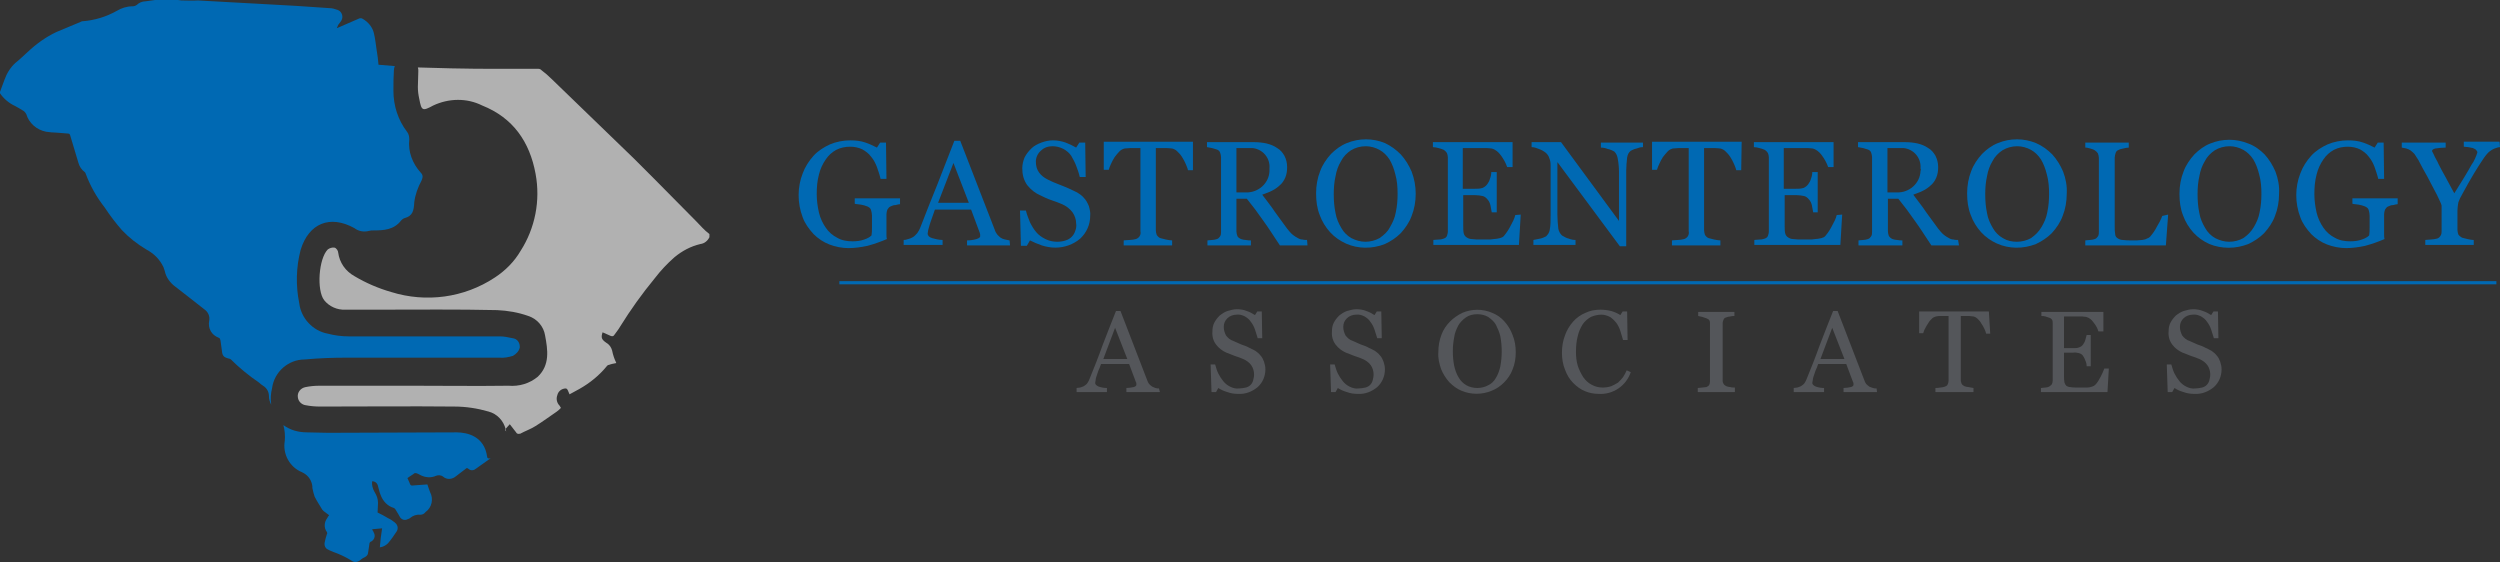 <svg xmlns="http://www.w3.org/2000/svg" id="Layer_2" data-name="Layer 2" viewBox="0 0 552.2 124.13"><rect x="0" y="0" width="552.2" height="124.13" fill="#333333" stroke="none"/><defs><style> .cls-1 { fill: #b1b1b1; } .cls-1, .cls-2, .cls-3 { fill-rule: evenodd; } .cls-1, .cls-2, .cls-3, .cls-4, .cls-5 { stroke-width: 0px; } .cls-2, .cls-4 { fill: #0069b3; } .cls-3 { fill: #fff; } .cls-5 { fill: #54565a; } </style></defs><g id="Layer_1-2" data-name="Layer 1"><g><path class="cls-2" d="M60.1,85.7c.5-3.6,3.6-6.3,7.2-6.3,3.2-.3,6.3-.4,9.5-.4h33.5c1,.1,2-.1,3-.4.7-.4,1.3-1,1.5-1.8.1-1-.5-2-1.6-2.1-.9-.2-1.9-.4-2.8-.4h-33.4c-1.5,0-3.1-.2-4.6-.6-3.3-.6-5.9-3.4-6.3-6.7-.8-3.9-.7-8,.3-11.8,1.8-5.9,6.5-7.8,11.9-4.8.9.7,2.1.9,3.2.6.3-.1.6-.1.9-.1,2.3,0,4.6-.1,6.2-2.2.2-.2.4-.4.7-.5,1.9-.5,2.1-1.7,2.2-3.5.2-1.7.8-3.3,1.6-4.8.3-.7.4-1.2-.2-1.8-1.8-2-2.8-4.6-2.5-7.3,0-.6-.1-1.2-.5-1.7-2-2.6-3-5.8-3-9,0-1.5,0-3.1.1-4.6,0-.3.1-.6.2-.9-1.2-.1-2.4-.2-3.6-.3-.1-1.1-.2-2.1-.4-3.2-.2-1.2-.3-2.5-.6-3.7-.3-1.4-1.3-2.6-2.6-3.3-.2-.1-.5-.1-.7,0-1.5.7-3.1,1.3-4.6,2-.1,0-.1.1-.3.1.1-.2.2-.5.3-.7.2-.3.4-.5.6-.8.5-.7.4-1.6-.2-2.2-.1-.1-.3-.2-.5-.3-.6-.2-1.2-.4-1.8-.4-2.5-.2-4.9-.3-7.4-.5-3-.2-6-.3-9-.5-1.8-.1-3.7-.2-5.5-.3-2.4-.1-4.8-.3-7.2-.4-1.2.1-2.5,0-3.7,0-.2,0-.5-.1-.7-.1h-5c-.7.1-1.5.2-2.2.3-.7,0-1.4.3-1.9.8-.3.2-.6.3-1,.3-1.2,0-2.4.4-3.4,1-2.3,1.3-4.9,2.1-7.6,2.3-.1,0-.2,0-.3.1-1.8.8-3.7,1.5-5.5,2.3-2.3,1.1-4.4,2.6-6.3,4.4-.9.8-1.7,1.6-2.7,2.4-1.1,1-1.9,2.3-2.4,3.7-.3.9-.7,1.8-1,2.7v.3c.8,1.2,2,2.2,3.3,2.8.7.4,1.3.7,1.9,1.1.3.2.4.4.6.7.6,2,2.3,3.5,4.4,3.9.8.1,1.5.2,2.3.2.8.1,1.7.1,2.5.2.3,0,.4.1.5.4.6,2,1.2,4,1.8,6,.2.8.7,1.6,1.4,2.1.1.1.2.2.2.3,1,2.7,2.4,5.2,4.2,7.5,1.2,1.8,2.4,3.4,3.8,5,1.6,1.7,3.4,3.1,5.4,4.3,1.7.9,3,2.2,3.8,3.9.1.3.2.6.3.9.3,1.4,1.2,2.6,2.3,3.4,2.1,1.6,4.2,3.3,6.4,5,.9.6,1.3,1.6,1.1,2.6-.3,1.6.5,3.1,2.1,3.7.3.1.3.3.4.6.1.7.2,1.5.3,2.2.1,1.2.4,1.5,1.5,1.8.2,0,.4.1.5.2,1.9,1.9,4,3.6,6.2,5.1.3.3.6.5.9.7.8.5,1.3,1.3,1.3,2.3,0,.7.2,1.3.5,1.9-.2-1.3-.1-2.5.2-3.7h0Z"></path><path class="cls-1" d="M153.8,48.9c-3.1-3.1-6.2-6.3-9.3-9.4l-4.5-4.5c-6-5.8-12.1-11.7-18.1-17.5-.7-.7-1.5-1.4-2.3-2-.2-.2-.4-.3-.7-.3h-8.3c-3.6,0-7.3,0-10.9-.1-2.5-.1-4.9-.1-7.4-.2.1.3.1.5.1.8,0,1.2-.1,2.3-.1,3.5,0,.9.1,1.7.3,2.6.5,2.7.7,2.8,3.1,1.5,3.4-1.6,7.4-1.7,10.8,0,6.8,2.7,10.5,8,11.8,15.1,1.1,5.9-.1,12-3.3,17-1.4,2.4-3.4,4.4-5.7,5.9-6.8,4.5-15.2,5.6-22.9,3.2-2.8-.8-5.6-2-8.1-3.5-2-1.1-3.3-3-3.6-5.2,0-.4-.4-1-.8-1.1-.5-.1-1.1.1-1.5.4-2,2-2.5,9-.8,11.2,1.1,1.4,2.9,2.2,4.7,2.1h7.5c8.7,0,17.3-.1,26,.1,2.3.1,4.7.5,6.9,1.3,1.9.6,3.4,2.3,3.7,4.3.6,3.2,1.1,6.5-1.6,9.1-1.8,1.5-4.1,2.2-6.5,2-7.1.1-14.2,0-21.2,0h-20.5c-1.1,0-2.1.1-3.1.3-1.1.2-1.9,1.2-1.7,2.3.1.9.9,1.6,1.7,1.7,1,.2,2.1.3,3.2.3,9.9,0,19.8-.1,29.7,0,2.5,0,5.1.4,7.5,1.1,1.9.5,3.3,2,3.8,3.9,0-.1.1-.1.1-.2.3-.3.5-.6.8-.9.5.6.9,1.2,1.4,1.8.1.3.5.4.8.3h.1c1.1-.6,2.3-1,3.4-1.7,1.6-1,3.1-2.1,4.7-3.2.3-.2.6-.5.9-.8-.1-.2-.2-.3-.3-.5-.6-.6-.8-1.5-.5-2.3.2-.9,1-1.5,1.9-1.5.1,0,.2.1.3.2.2.3.3.7.5,1.1.7-.4,1.5-.8,2.2-1.2,2.3-1.3,4.4-3,6.1-5.1.1-.1.2-.2.4-.2.5-.2,1.1-.3,1.6-.4v-.1c-.4-.8-.7-1.7-.9-2.7-.2-.7-.6-1.3-1.3-1.7-1-.7-1.2-1.1-.8-2.3.6.3,1.2.5,1.8.8.3.1.5.1.7-.1.5-.7,1-1.3,1.4-2,2.3-3.7,4.8-7.2,7.6-10.6,1.3-1.7,2.8-3.3,4.4-4.7,1.7-1.4,3.6-2.4,5.7-2.9.9-.1,1.6-.7,2-1.5v-.7c-1.2-.9-2-1.9-2.9-2.8h0Z"></path><path class="cls-2" d="M107.6,100.9c-.6-4.5-4.3-5.4-6.8-5.4-9.5,0-19,.1-28.4.1-1.5,0-3.1-.1-4.6-.1-1.9,0-3.7-.5-5.2-1.6.3,1.1.4,2.3.3,3.5-.5,2.9,1.1,5.8,3.8,6.9,1.1.5,1.9,1.4,2.2,2.6.1.3.1.6.1.9.1.6.3,1.3.5,1.9.5,1,1.1,1.9,1.7,2.9.1.1.2.2.3.3l1.2.9c-.2.2-.3.4-.4.6-.7.9-.8,2.2-.1,3.1.1.2.1.4,0,.5-.2.6-.4,1.3-.5,1.9s.2,1.3.8,1.5c.3.2.7.3,1.1.5,1.4.5,2.7,1.1,4,1.9.6.5,1.4.4,2-.1.3-.3.7-.5,1.1-.7.3-.2.6-.5.6-.9.1-.7.2-1.3.3-2,0-.2.1-.3.2-.4.8-.3,1.2-1.2.8-2-.1-.1-.1-.3-.2-.4s-.1-.2-.2-.4l2.2-.2c-.1.8-.2,1.4-.3,2.1s-.1,1.4-.2,2.1c.7-.1,1.3-.4,1.8-.9.7-.8,1.3-1.7,1.9-2.6.4-.6.3-1.4-.3-1.9l-.1-.1c-.4-.3-.9-.7-1.4-.9-.8-.5-1.6-.9-2.4-1.3,0-.7.1-1.4.1-2.1,0-.9-.3-1.7-.8-2.5-.4-.7-.6-1.5-.5-2.3.7,0,1.2.5,1.3,1.1.2.7.3,1.3.6,2,.5,1.3,1.5,2.4,2.9,2.8.2.1.3.2.4.4.4.6.7,1.2,1,1.7.4.5,1,.7,1.6.4.2-.1.4-.1.6-.3.6-.5,1.4-.8,2.2-.7.5,0,.9-.2,1.2-.6,1.4-1,1.8-2.9,1-4.4-.2-.5-.4-1.1-.6-1.7-.9.1-1.9.1-2.8.2s-.9.1-1.2-.7c-.1-.3-.3-.6-.4-.9.5-.4,1.1-.7,1.6-1.1h.3c.3.1.6.2.9.4,1.1.6,2.4.7,3.5.2.5-.2,1.1-.2,1.6.2.8.7,2,.6,2.8-.1.7-.5,1.4-1.1,2.1-1.6.2-.2.4-.3.6-.1.7.6,1.3.4,1.9-.1,1-.7,2.1-1.5,3.1-2.2-.5.2-.8,0-.8-.3h0Z"></path><path class="cls-3" d="M111.7,95.1l.1.2c0-.2-.1-.4-.2-.6,0,.1,0,.3.1.4h0Z"></path><path class="cls-5" d="M256.2,86.6h-7.4v-.9c.5,0,1.1-.1,1.6-.2.4-.1.6-.3.6-.5v-.3c0-.1,0-.2-.1-.3l-1.5-4h-6.2c-.2.6-.4,1.1-.6,1.5-.1.4-.3.8-.4,1.2-.1.3-.2.6-.2.9,0,.2-.1.4-.1.6,0,.3.3.6.8.8.6.2,1.2.3,1.8.3v.9h-6.7v-.9c.3,0,.5-.1.8-.1.3-.1.6-.2.8-.3.3-.2.6-.4.8-.7s.4-.7.5-1c.9-2.2,1.9-4.7,2.9-7.5,1.1-2.8,2-5.2,2.9-7.4h1l5.9,15.3c.1.3.2.5.4.8.2.2.4.4.7.6.2.1.5.2.7.3.3.1.5.1.8.1l.2.8ZM249,79.3l-2.7-6.9-2.6,6.9h5.3Z"></path><path class="cls-5" d="M278.4,78.5c.4.4.6.9.8,1.4.2.6.3,1.1.3,1.7,0,1.5-.6,2.9-1.7,3.9-1.2,1-2.7,1.6-4.3,1.5-.8,0-1.6-.1-2.4-.4-.7-.2-1.4-.5-2-.9l-.5.9h-1l-.2-6.1h1c.2.7.4,1.4.7,2s.7,1.2,1.1,1.7.9.9,1.5,1.2,1.3.5,2,.4c.5,0,1-.1,1.5-.2.8-.2,1.4-.8,1.6-1.6.1-.4.2-.8.2-1.3,0-.7-.2-1.4-.6-2s-1.1-1.1-1.8-1.4c-.5-.2-1.2-.5-1.9-.7-.7-.3-1.3-.5-1.8-.7-.9-.4-1.7-1-2.3-1.8s-.9-1.8-.8-2.9c0-.7.1-1.3.4-1.9s.7-1.1,1.2-1.6c.5-.4,1.1-.8,1.7-1,.7-.2,1.4-.4,2.1-.4s1.5.1,2.2.4c.6.2,1.2.5,1.8.9l.5-.8h1l.1,5.9h-1c-.2-.7-.4-1.3-.6-1.9s-.5-1.2-.9-1.7c-.3-.5-.8-.9-1.3-1.2-.6-.3-1.2-.5-1.9-.4-.7,0-1.5.3-2,.8s-.8,1.1-.8,1.9c0,.7.2,1.3.5,1.9.4.5.9,1,1.6,1.2.6.3,1.2.5,1.8.8.6.2,1.2.4,1.7.7.5.2,1,.5,1.4.7.4.3.8.6,1.1,1h0Z"></path><path class="cls-5" d="M304.8,78.5c.4.4.6.9.8,1.4.2.6.3,1.1.3,1.7,0,1.5-.6,2.9-1.7,3.9-1.2,1-2.7,1.6-4.3,1.5-.8,0-1.6-.1-2.4-.4-.7-.2-1.4-.5-2-.9l-.5.9h-1l-.2-6.1h1c.2.7.4,1.4.7,2s.7,1.2,1.1,1.7.9.9,1.5,1.2,1.3.5,2,.4c.5,0,1-.1,1.5-.2.8-.2,1.4-.8,1.6-1.6.1-.4.2-.8.2-1.3,0-.7-.2-1.4-.6-2s-1.1-1.1-1.8-1.4c-.5-.2-1.2-.5-1.9-.7-.7-.3-1.3-.5-1.8-.7-.9-.4-1.7-1-2.3-1.8s-.9-1.8-.8-2.9c0-.7.1-1.3.4-1.9s.7-1.1,1.2-1.6c.5-.4,1.1-.8,1.7-1,.7-.2,1.4-.4,2.1-.4s1.5.1,2.2.4c.6.2,1.2.5,1.8.9l.5-.8h1l.1,5.9h-1c-.2-.7-.4-1.3-.6-1.9s-.5-1.2-.9-1.7c-.3-.5-.8-.9-1.3-1.2-.6-.3-1.2-.5-1.9-.4-.7,0-1.5.3-2,.8s-.8,1.1-.8,1.9c0,.7.2,1.3.5,1.9.4.5.9,1,1.6,1.2.6.3,1.2.5,1.8.8.6.2,1.2.4,1.7.7.5.2,1,.5,1.4.7.4.3.8.6,1.1,1h0Z"></path><path class="cls-5" d="M332.3,71c.8.9,1.4,1.9,1.8,3,.5,1.2.7,2.5.7,3.8s-.2,2.6-.7,3.8c-.4,1.1-1.1,2.1-1.9,2.9s-1.7,1.4-2.7,1.8c-2.1.9-4.6.9-6.7,0-1-.4-1.9-1.1-2.7-1.9-.8-.9-1.4-1.9-1.8-2.9-.4-1.2-.7-2.4-.6-3.7,0-1.3.2-2.6.7-3.9.4-1.1,1.1-2.1,1.9-2.9s1.7-1.4,2.7-1.9c2.1-.9,4.5-.9,6.6,0,1,.4,1.9,1,2.7,1.9h0ZM330.4,83.5c.5-.8.8-1.7,1-2.6.4-2.2.4-4.4,0-6.6-.2-.9-.6-1.8-1-2.6-.4-.7-1-1.2-1.7-1.7-.7-.4-1.5-.6-2.4-.6s-1.8.2-2.5.7-1.3,1.1-1.7,1.8c-.4.8-.8,1.7-.9,2.6-.2,1-.3,2.1-.3,3.1,0,1.1.1,2.2.3,3.2.2.9.5,1.8,1,2.6.4.7,1,1.3,1.7,1.7s1.6.6,2.4.6,1.7-.2,2.4-.6c.7-.3,1.3-.9,1.7-1.6h0Z"></path><path class="cls-5" d="M353.1,87c-1,0-2.1-.2-3-.6-1-.4-1.8-1-2.6-1.8s-1.4-1.8-1.8-2.9c-.5-1.2-.7-2.5-.7-3.8s.2-2.6.7-3.9c.4-1.1,1-2.1,1.8-3,.7-.8,1.7-1.5,2.7-1.9,1-.5,2.2-.7,3.3-.7.8,0,1.6.1,2.4.3.7.2,1.4.5,2,.9l.5-.8h1l.1,6.3h-1c-.2-.7-.4-1.4-.6-2s-.5-1.3-.9-1.8-.9-1-1.4-1.3c-.6-.3-1.2-.5-1.9-.5-.8,0-1.6.2-2.3.5-.7.4-1.3.9-1.8,1.6-.5.8-.9,1.7-1.1,2.6-.3,1.1-.4,2.3-.4,3.5,0,1.1.1,2.1.4,3.1.3.9.7,1.7,1.2,2.5.5.7,1.1,1.3,1.9,1.7.7.4,1.6.6,2.4.6.6,0,1.3-.1,1.9-.3.5-.2,1-.5,1.5-.8.4-.4.8-.8,1.1-1.2.3-.5.6-1,.8-1.5l.9.4c-1,3-3.9,5-7.1,4.8h0Z"></path><path class="cls-5" d="M383,86.6h-8v-.9l1-.1c.3,0,.6-.1.9-.1.2-.1.4-.2.6-.4.1-.2.2-.5.2-.8v-12.8c0-.3,0-.5-.1-.7s-.4-.4-.7-.5-.6-.2-.9-.3-.6-.1-.9-.2v-.9h8v.9c-.3,0-.6,0-.9.1-.3,0-.6.1-.9.2s-.5.2-.6.5c-.1.2-.2.5-.2.7v12.8c0,.3.1.5.2.7s.4.4.6.5c.3.1.6.2.9.2.3.1.7.1,1,.1v1h-.2Z"></path><path class="cls-5" d="M414.6,86.6h-7.4v-.9c.5,0,1.1-.1,1.6-.2.4-.1.6-.3.6-.5v-.3c0-.1,0-.2-.1-.3l-1.5-4h-6.2c-.2.6-.4,1.1-.6,1.5-.1.4-.3.8-.4,1.2-.1.3-.2.6-.2.9,0,.2-.1.4-.1.6,0,.3.3.6.8.8.6.2,1.2.3,1.8.3v.9h-6.7v-.9c.3,0,.5-.1.8-.1.3-.1.6-.2.8-.3.3-.2.6-.4.8-.7s.4-.7.5-1c.9-2.2,1.9-4.7,2.9-7.5,1.1-2.8,2-5.2,2.9-7.4h1l5.9,15.3c.1.3.2.5.4.8.2.2.4.4.7.6.2.1.5.2.8.3s.5.1.8.1l.1.8ZM407.4,79.3l-2.7-6.9-2.6,6.9h5.3Z"></path><path class="cls-5" d="M439.6,73.7h-.9c-.1-.4-.2-.7-.4-1.1s-.4-.8-.7-1.2c-.2-.4-.5-.7-.8-1-.2-.2-.5-.4-.9-.5-.3,0-.6-.1-1-.1h-1.8v14.2c0,.3.1.5.2.8.1.2.4.4.6.5.3.1.6.2.9.2.4.1.7.1,1.1.2v.9h-8.4v-.9c.2,0,.6,0,1.1-.1.3,0,.7-.1,1-.2.2-.1.5-.2.6-.5.1-.2.2-.5.2-.8v-14.3h-1.7c-.4,0-.7,0-1.1.1-.3.1-.6.2-.9.5s-.6.6-.8,1c-.3.4-.5.8-.7,1.2-.2.3-.3.7-.4,1h-.9v-4.8h15.4l.3,4.9Z"></path><path class="cls-5" d="M465.8,81.4l-.3,5.2h-14.7v-.9c.2,0,.6-.1,1-.1.3,0,.6-.1.8-.2s.4-.3.6-.5c.1-.2.2-.5.2-.8v-12.7c0-.2,0-.5-.1-.7s-.3-.4-.6-.5-.6-.2-.9-.3-.6-.1-.9-.1v-.9h13.7v4.3h-1.1c-.2-.7-.6-1.4-1.1-2-.4-.6-.9-1-1.6-1.2-.3,0-.6-.1-.9-.1h-4v7h2c.5,0,1,0,1.4-.2.3-.1.6-.3.8-.6s.4-.6.5-1,.2-.8.3-1.1h.9v6.9h-.9c0-.4-.1-.9-.3-1.3-.1-.3-.3-.7-.5-1s-.5-.5-.9-.6-.9-.2-1.3-.1h-2v5.3c0,.4,0,.8.1,1.3.1.3.2.5.4.7.3.2.6.3.9.3.5.1,1.1.1,1.6.1h2.2c.3,0,.7-.1,1-.2s.5-.2.7-.4c.5-.5.9-1.2,1.2-1.8s.6-1.2.8-1.8h1Z"></path><path class="cls-5" d="M489.6,78.5c.4.4.6.9.8,1.4.2.6.3,1.1.3,1.7,0,1.5-.6,2.9-1.7,3.9-1.2,1-2.7,1.6-4.3,1.5-.8,0-1.6-.1-2.4-.4-.7-.2-1.4-.5-2-.9l-.5.9h-1l-.2-6.1h1c.2.7.4,1.4.7,2s.7,1.2,1.1,1.7.9.9,1.5,1.2,1.3.5,2,.4c.5,0,1-.1,1.5-.2.8-.2,1.4-.8,1.6-1.6.1-.4.2-.8.2-1.3,0-.7-.2-1.4-.6-2s-1.1-1.1-1.8-1.4c-.5-.2-1.2-.5-1.9-.7-.7-.3-1.3-.5-1.8-.7-.9-.4-1.7-1-2.3-1.8s-.9-1.8-.8-2.9c0-.7.1-1.3.4-1.9s.7-1.1,1.2-1.6c.5-.4,1.1-.8,1.7-1,.7-.2,1.4-.4,2.1-.4s1.5.1,2.2.4c.6.2,1.2.5,1.8.9l.5-.8h1l.1,5.9h-1c-.2-.7-.4-1.3-.6-1.9s-.5-1.2-.9-1.7c-.3-.5-.8-.9-1.3-1.2-.6-.3-1.2-.5-1.9-.4-.7,0-1.5.3-2,.8s-.8,1.1-.8,1.9c0,.7.2,1.3.5,1.9.4.5.9,1,1.6,1.2.6.3,1.2.5,1.8.8.6.2,1.2.4,1.7.7.5.2,1,.5,1.4.7.4.3.8.6,1.1,1h0Z"></path><g><path class="cls-4" d="M198.8,45.1c-.3,0-.6.1-1,.2-.4,0-.7.1-1.1.3-.3.1-.5.4-.7.7-.1.3-.2.7-.2,1v4.4c0,.4,0,.8.1,1.1-1.4.6-2.8,1.1-4.3,1.5-1.4.3-2.8.5-4.2.5s-2.9-.3-4.2-.8-2.5-1.3-3.5-2.3c-1-1.1-1.9-2.3-2.4-3.7-.6-1.6-.9-3.2-.9-4.9,0-1.6.3-3.3.9-4.8.5-1.4,1.4-2.8,2.4-3.9s2.3-1.9,3.6-2.5c1.4-.6,3-.9,4.5-.9,1.1,0,2.3.1,3.4.5.9.3,1.7.7,2.5,1.1l.7-1.1h1.3l.1,8h-1.3c-.2-.9-.5-1.7-.8-2.6-.3-.8-.7-1.6-1.3-2.3-.5-.7-1.2-1.2-1.9-1.6-.8-.4-1.8-.6-2.7-.6-1.1,0-2.1.2-3.1.7-.9.5-1.7,1.2-2.3,2.1-.7,1-1.2,2.1-1.5,3.3-.4,1.5-.5,2.9-.5,4.4,0,1.4.2,2.8.5,4.1.3,1.2.8,2.3,1.5,3.3.6.9,1.5,1.7,2.5,2.2,1,.6,2.2.8,3.4.8.9,0,1.8-.1,2.6-.4.6-.2,1.2-.5,1.6-.9.1-.6.1-1.1.1-1.7v-2.7c0-.4-.1-.8-.2-1.2s-.4-.6-.8-.8c-.5-.2-.9-.3-1.4-.4-.6-.1-1.1-.1-1.4-.2v-1.2h10v1.3Z"></path><path class="cls-4" d="M223.1,54.2h-9.5v-1.1c.7,0,1.4-.1,2.1-.3.6-.2.8-.4.8-.6v-.4c0-.1-.1-.3-.1-.4l-1.9-5.1h-8c-.3.8-.5,1.4-.7,2s-.4,1.1-.5,1.5-.2.7-.3,1.1c0,.2-.1.5-.1.7,0,.4.3.8,1,1s1.5.4,2.3.4v1.1h-8.6v-1.1c.4,0,.7-.1,1-.2.4-.1.7-.2,1-.4.4-.2.7-.6,1-.9.3-.4.5-.8.7-1.3,1.1-2.9,2.4-6.1,3.8-9.6,1.4-3.6,2.6-6.7,3.7-9.5h1.3l7.6,19.6c.1.4.3.7.5,1s.5.5.8.8c.3.2.6.3,1,.4.3.1.7.1,1,.2l.1,1.1ZM214,44.8l-3.4-8.8-3.4,8.8h6.8Z"></path><path class="cls-4" d="M239.4,43.7c.5.5.8,1.1,1.1,1.8.2.7.4,1.5.3,2.2,0,1.9-.8,3.7-2.2,5-1.5,1.3-3.5,2-5.5,2-1,0-2.1-.2-3-.5s-1.8-.7-2.6-1.1l-.7,1.2h-1.3l-.2-7.8h1.3c.2.9.6,1.8.9,2.6.4.8.8,1.5,1.4,2.2.5.6,1.2,1.1,2,1.5s1.7.6,2.6.6c.7,0,1.3-.1,1.9-.3,1-.3,1.8-1.1,2.1-2.1.2-.5.3-1.1.2-1.6,0-.9-.3-1.8-.8-2.5-.6-.8-1.4-1.4-2.3-1.8-.7-.3-1.5-.6-2.4-.9s-1.7-.7-2.3-1c-1.2-.5-2.2-1.3-3-2.3-.8-1.1-1.1-2.4-1.1-3.7,0-.8.2-1.7.5-2.4.4-.8.9-1.4,1.5-2s1.4-1,2.2-1.3,1.7-.5,2.6-.5c1,0,1.9.2,2.8.5.8.3,1.6.7,2.3,1.1l.7-1.1h1.3l.1,7.6h-1.3c-.2-.9-.5-1.7-.8-2.5s-.7-1.5-1.1-2.2c-.4-.6-1-1.1-1.7-1.5-.8-.4-1.6-.6-2.4-.6-1,0-1.9.3-2.6,1-.7.6-1.1,1.5-1.1,2.4s.2,1.7.7,2.4,1.2,1.2,2,1.6,1.5.7,2.3,1,1.5.6,2.2.9c.6.3,1.3.6,1.9.9.5.3,1.1.7,1.5,1.2h0Z"></path><path class="cls-4" d="M263.5,37.6h-1.1c-.1-.5-.3-.9-.5-1.4s-.5-1-.8-1.5-.7-.9-1.1-1.3c-.3-.3-.7-.5-1.1-.6-.3,0-.7-.1-1.3-.1h-2.3v18.2c0,.3.1.7.2,1,.2.3.5.6.8.7l1.2.3c.5.1,1,.2,1.4.2v1.1h-10.7v-1.1c.3,0,.8-.1,1.4-.1.4,0,.9-.1,1.3-.2.3-.1.6-.3.8-.6s.3-.7.2-1.1v-18.4h-2.1c-.5,0-1,.1-1.4.1-.4.1-.8.3-1.1.6-.4.4-.7.8-1.1,1.3-.3.5-.6,1-.8,1.5-.2.4-.4.9-.5,1.3h-1.1v-6.2h19.7v6.3Z"></path><path class="cls-4" d="M288.8,54.2h-6.1c-1.4-2.1-2.6-4-3.7-5.5-1.1-1.6-2.3-3.2-3.6-4.8h-2.3v7.2c0,.3.1.7.2,1s.4.5.8.7c.3.1.7.2,1,.2.5.1.9.1,1.2.1v1.1h-9.6v-1.1c.3,0,.6-.1,1.1-.1.3,0,.7-.1,1-.2s.5-.3.7-.6.2-.7.2-1v-16.5c0-.3-.1-.7-.2-1s-.4-.6-.8-.7c-.3-.1-.7-.2-1-.3-.4-.1-.7-.1-1.1-.2v-1.1h10.5c.9,0,1.8.1,2.7.3.8.2,1.6.5,2.3,1,.7.4,1.2,1,1.6,1.7.4.8.6,1.6.6,2.5,0,.8-.1,1.6-.4,2.3s-.7,1.3-1.2,1.7c-.5.5-1.1.9-1.7,1.2-.7.4-1.5.6-2.2.9,1.1,1.5,2.1,2.7,2.8,3.8.7,1,1.7,2.3,2.7,3.7.4.5.8,1,1.3,1.4.4.3.7.5,1.1.7.3.2.7.3,1,.3.3.1.7.1,1,.1l.1,1.2ZM280.4,37.2c.2-2.3-1.5-4.3-3.8-4.5h-3.5v9.8h2.1c2.7.1,5.1-2,5.2-4.7v-.6h0Z"></path><path class="cls-4" d="M309.4,34.1c1,1.1,1.8,2.4,2.4,3.8.6,1.6.9,3.2.9,4.9s-.3,3.4-.9,4.9c-.5,1.4-1.4,2.7-2.4,3.8-1,1-2.2,1.8-3.5,2.4-2.8,1.1-5.9,1.1-8.6-.1-1.3-.6-2.5-1.4-3.5-2.5s-1.8-2.4-2.3-3.8c-.6-1.5-.8-3.1-.8-4.8s.3-3.4.9-4.9c.5-1.4,1.4-2.7,2.4-3.8,1-1,2.2-1.9,3.5-2.4,2.7-1.1,5.7-1.1,8.4,0,1.3.6,2.5,1.5,3.5,2.5h0ZM307,50.2c.6-1,1.1-2.1,1.3-3.3.3-1.4.4-2.7.4-4.1s-.1-2.9-.5-4.3c-.3-1.2-.7-2.3-1.3-3.3-.6-.9-1.3-1.6-2.2-2.1s-2-.8-3-.8c-1.2,0-2.3.3-3.3.9-.9.6-1.7,1.4-2.2,2.4-.6,1-1,2.1-1.2,3.3-.3,1.3-.4,2.6-.4,4s.1,2.8.4,4.2c.2,1.2.7,2.3,1.3,3.3.5.9,1.3,1.7,2.2,2.2,1,.5,2,.8,3.1.8s2.2-.3,3.1-.8c1-.7,1.8-1.4,2.3-2.4h0Z"></path><path class="cls-4" d="M335.9,47.4l-.4,6.7h-18.9v-1.1c.3,0,.8-.1,1.3-.1.4,0,.7-.1,1-.2s.6-.3.7-.6.2-.6.2-1v-16.4c0-.3-.1-.6-.2-.9-.2-.3-.4-.5-.7-.7-.4-.2-.8-.3-1.2-.4s-.8-.2-1.2-.2v-1.1h17.6v5.5h-1.2c-.3-.9-.8-1.8-1.4-2.6-.5-.7-1.2-1.3-2-1.5-.3,0-.7-.1-1.2-.1h-5.2v9h2.6c.6,0,1.2,0,1.8-.2.4-.2.7-.4,1-.8s.5-.8.6-1.2c.2-.5.3-1,.3-1.5h1.2v8.9h-1.1c-.1-.6-.2-1.1-.3-1.6-.1-.4-.3-.9-.6-1.2-.3-.4-.7-.7-1.1-.8-.5-.1-1.1-.2-1.7-.2h-2.6v6.8c0,.5,0,1.1.1,1.6.1.4.3.7.6.9s.7.4,1.1.4c.7.1,1.4.1,2.1.1h1.4c.5,0,1,0,1.5-.1.4,0,.8-.1,1.3-.2.3-.1.7-.2.9-.5.6-.7,1.1-1.5,1.5-2.3.4-.7.8-1.5,1-2.3l1.2-.1Z"></path><path class="cls-4" d="M362.9,32.5c-.5,0-.9.1-1.4.3-.5.1-.9.3-1.3.5-.5.4-.7.9-.8,1.5-.1,1-.2,1.9-.2,2.9v16.7h-1.4l-13.8-18.6v11.7c0,1,.1,2,.2,3,.1.6.4,1.1.8,1.5.5.3,1,.6,1.5.7.5.2,1,.3,1.5.3v1.1h-9.3v-1.1c.5-.1,1-.2,1.5-.3s.9-.3,1.3-.5c.4-.4.7-.8.8-1.4.2-1,.2-2.1.2-3.2v-11.2c0-.5-.1-1-.3-1.5-.1-.4-.4-.8-.7-1.1-.5-.4-1-.7-1.6-.9-.5-.2-1-.4-1.6-.4v-1.1h6.5l12.8,17.4v-10.8c0-1-.1-2.1-.3-3.1-.1-.5-.3-1-.7-1.4-.5-.3-1-.5-1.5-.6-.5-.2-1-.3-1.5-.3v-1.1h9.3v1Z"></path><path class="cls-4" d="M384.6,37.6h-1.1c-.1-.5-.3-.9-.5-1.4s-.5-1-.8-1.5-.7-.9-1.1-1.3c-.3-.3-.7-.5-1.1-.6-.3,0-.8-.1-1.3-.1h-2.3v18.2c0,.3.1.7.2,1,.2.3.5.6.8.7.4.1.8.2,1.2.3.5.1,1,.2,1.4.2v1.1h-10.7v-1.1c.3,0,.8-.1,1.4-.1.4,0,.9-.1,1.3-.2.3-.1.6-.3.8-.6s.3-.7.2-1.1v-18.4h-2.1c-.5,0-1,.1-1.4.1-.4.1-.8.3-1.1.6-.4.4-.7.8-1.1,1.3-.3.5-.6,1-.8,1.5-.2.4-.4.9-.5,1.3h-1.1v-6.2h19.8l-.1,6.3Z"></path><path class="cls-4" d="M406.9,47.4l-.4,6.7h-19v-1.1c.3,0,.7-.1,1.3-.1.4,0,.7-.1,1-.2s.6-.3.7-.6.2-.6.2-1v-16.4c0-.3-.1-.6-.2-.9-.2-.3-.4-.5-.7-.7-.4-.2-.8-.3-1.2-.4s-.8-.2-1.2-.2v-1.1h17.6v5.5h-1.2c-.3-.9-.8-1.8-1.4-2.6-.5-.7-1.2-1.3-2-1.5-.3,0-.7-.1-1.2-.1h-5.2v9h2.6c.6,0,1.2,0,1.8-.2.4-.2.7-.4,1-.8s.5-.8.6-1.2c.2-.5.3-1,.3-1.5h1.2v8.9h-1c-.1-.6-.2-1.1-.3-1.6-.1-.4-.3-.9-.6-1.2-.3-.4-.7-.7-1.1-.8-.5-.1-1.1-.2-1.7-.2h-2.6v6.8c0,.5,0,1.1.1,1.6.1.4.3.7.6.9s.7.4,1.1.4c.7.1,1.4.1,2.1.1h1.4c.5,0,1,0,1.5-.1.4,0,.8-.1,1.3-.2.3-.1.7-.2.9-.5.6-.7,1.1-1.5,1.5-2.3.4-.7.8-1.5,1-2.3l1.2-.1Z"></path><path class="cls-4" d="M432.7,54.2h-6.1c-1.4-2.1-2.6-4-3.7-5.5-1.1-1.6-2.3-3.2-3.6-4.8h-2.3v7.2c0,.3.1.7.2,1,.2.3.4.5.8.7.3.1.7.2,1,.2.5.1.9.1,1.2.1v1.1h-9.7v-1.1c.3,0,.6-.1,1.1-.1.3,0,.7-.1,1-.2s.5-.3.7-.6.2-.7.2-1v-16.5c0-.3-.1-.7-.2-1s-.4-.6-.8-.7c-.3-.1-.7-.2-1-.3-.4-.1-.7-.1-1.1-.2v-1.1h10.5c.9,0,1.8.1,2.7.3.8.2,1.6.5,2.3,1,.7.4,1.2,1,1.6,1.7.4.8.6,1.6.6,2.5,0,.8-.1,1.6-.4,2.3s-.7,1.3-1.2,1.7c-.5.5-1.1.9-1.7,1.2-.7.4-1.5.6-2.2.9,1.1,1.5,2.1,2.7,2.8,3.8.7,1,1.7,2.3,2.7,3.7.4.5.8,1,1.3,1.4.4.3.7.5,1.1.7.3.2.7.3,1,.3.3.1.7.1,1,.1l.2,1.2ZM424.2,37.2c.2-2.3-1.5-4.3-3.8-4.5h-3.5v9.8h2.1c2.7.1,5.1-2,5.2-4.7.1-.3.1-.4,0-.6h0Z"></path><path class="cls-4" d="M453.3,34.1c1,1.1,1.8,2.4,2.4,3.8.6,1.6.9,3.2.8,4.9,0,1.7-.3,3.4-.9,4.9-.5,1.4-1.4,2.7-2.4,3.8-1,1-2.2,1.8-3.5,2.4-2.8,1.1-5.9,1.1-8.6-.1-1.3-.6-2.5-1.4-3.5-2.5s-1.8-2.4-2.3-3.8c-.6-1.5-.8-3.1-.8-4.8s.3-3.4.9-4.9c.5-1.4,1.4-2.7,2.4-3.8,1-1,2.2-1.9,3.5-2.4,2.7-1.1,5.7-1.1,8.4,0,1.4.6,2.6,1.5,3.6,2.5h0ZM450.9,50.2c.6-1,1.1-2.1,1.3-3.3.3-1.4.4-2.7.4-4.1s-.1-2.9-.5-4.3c-.3-1.2-.7-2.3-1.3-3.3-.6-.9-1.3-1.6-2.2-2.1s-2-.8-3-.8c-1.2,0-2.3.3-3.3.9-.9.6-1.7,1.4-2.2,2.4-.6,1-1,2.1-1.2,3.3-.3,1.3-.4,2.6-.4,4s.1,2.8.4,4.2c.2,1.2.7,2.3,1.3,3.3.5.9,1.3,1.7,2.2,2.2,1,.6,2,.8,3.1.8s2.2-.3,3.1-.8c1-.7,1.7-1.4,2.3-2.4h0Z"></path><path class="cls-4" d="M478.9,47.4l-.5,6.8h-17.8v-1.1c.3,0,.6-.1,1.1-.1.3,0,.7-.1,1-.2s.5-.3.7-.6.2-.7.2-1v-16.3c0-.3-.1-.7-.2-1-.2-.3-.4-.5-.7-.7s-.7-.3-1-.4c-.4-.1-.7-.2-1.1-.2v-1.1h9.6v1.1c-.4,0-.8.1-1.2.2-.3.1-.7.1-1,.3-.3.1-.6.3-.7.7-.1.3-.2.7-.2,1v15.3c0,.6,0,1.1.1,1.6,0,.4.2.7.5.9s.7.4,1.1.4c.7.1,1.4.1,2,.1h1.2c.4,0,.8-.1,1.2-.1.4-.1.7-.1,1-.3.3-.1.5-.2.7-.4.6-.7,1.1-1.4,1.5-2.2.5-.8.9-1.6,1.2-2.4l1.3-.3Z"></path><path class="cls-4" d="M500.2,34.1c1,1.1,1.8,2.4,2.4,3.8.6,1.6.9,3.2.8,4.9,0,1.7-.3,3.4-.9,4.9-.5,1.4-1.4,2.7-2.4,3.8-1,1-2.2,1.8-3.5,2.4-2.8,1.1-5.9,1.1-8.6,0-1.3-.6-2.5-1.4-3.5-2.5s-1.8-2.4-2.3-3.8c-.6-1.5-.8-3.1-.8-4.8s.3-3.4.9-4.9c.5-1.4,1.4-2.7,2.4-3.8,1-1,2.2-1.9,3.5-2.4,2.7-1.1,5.7-1.1,8.4,0,1.4.5,2.6,1.4,3.6,2.4h0ZM497.8,50.2c.6-1,1.1-2.1,1.3-3.3.3-1.4.4-2.7.4-4.1s-.1-2.9-.5-4.3c-.3-1.2-.7-2.3-1.3-3.3-.6-.9-1.3-1.6-2.2-2.1s-2-.8-3-.8c-1.2,0-2.3.3-3.3.9-.9.6-1.7,1.4-2.2,2.4-.6,1-1,2.1-1.2,3.3-.3,1.3-.4,2.6-.4,4s.1,2.8.4,4.2c.2,1.2.7,2.3,1.3,3.3.5.9,1.3,1.7,2.2,2.2,1,.5,2,.8,3.1.8s2.2-.3,3.1-.8c1-.7,1.7-1.4,2.3-2.4h0Z"></path><path class="cls-4" d="M529.6,45.1c-.3,0-.6.1-1,.2-.4,0-.7.1-1.1.3-.3.1-.5.4-.7.7-.1.3-.2.7-.2,1v4.4c0,.4,0,.8.1,1.1-1.4.6-2.8,1.1-4.3,1.5-1.4.3-2.8.5-4.2.5s-2.9-.3-4.2-.8-2.5-1.3-3.5-2.3c-1-1.1-1.9-2.3-2.4-3.7-.6-1.6-.9-3.2-.9-4.9,0-1.6.3-3.3.9-4.8.5-1.4,1.4-2.8,2.4-3.9s2.3-1.9,3.6-2.5c1.4-.6,3-.9,4.5-.9,1.1,0,2.3.1,3.4.5.9.3,1.7.7,2.5,1.1l.7-1.1h1.3l.1,8h-1.3c-.2-.9-.5-1.7-.8-2.6-.3-.8-.7-1.6-1.3-2.3-.5-.7-1.2-1.2-1.9-1.6-.8-.4-1.8-.6-2.7-.6-1.1,0-2.1.2-3.1.7-.9.5-1.7,1.2-2.3,2.1-.7,1-1.2,2.1-1.5,3.3-.4,1.5-.5,2.9-.5,4.4,0,1.4.2,2.8.5,4.1.3,1.2.8,2.3,1.5,3.3.6.9,1.5,1.7,2.5,2.2,1,.6,2.2.8,3.4.8.9,0,1.8-.1,2.6-.4.6-.2,1.2-.5,1.6-.9.1-.6.1-1.1.1-1.7v-2.7c0-.4-.1-.8-.2-1.2s-.4-.6-.8-.8c-.5-.2-.9-.3-1.4-.4-.6-.1-1.1-.1-1.4-.2v-1.2h10v1.3Z"></path><path class="cls-4" d="M552.2,32.5c-.3,0-.6.1-.9.2s-.6.2-.9.4-.6.4-.8.6c-.3.3-.6.7-.9,1.1-.8,1.2-1.6,2.4-2.3,3.6s-1.6,2.7-2.6,4.6c-.3.5-.6,1.1-.8,1.7-.1.6-.2,1.2-.2,1.8v4.3c0,.3.1.7.2,1,.2.3.5.5.8.7l1.2.3c.5.1.9.2,1.4.2v1.1h-10.7v-1.1c.3,0,.7-.1,1.3-.1.4,0,.8-.1,1.3-.2.3-.1.6-.3.8-.7.2-.3.2-.7.2-1v-5.5c0-.3-.2-.6-.3-.9-.2-.5-.5-1-.7-1.5-.6-1.2-1.4-2.6-2.1-4-.8-1.4-1.5-2.7-2-3.7-.3-.5-.6-.9-.9-1.4-.3-.3-.6-.6-.9-.8s-.6-.3-.9-.4-.6-.1-1-.2v-1.1h9.7v1.1c-.8,0-1.6.1-2.3.2-.4.1-.7.3-.7.5,0,.1,0,.2.1.3.1.2.2.4.3.6.1.3.3.6.5,1s.4.7.5,1c.5,1,1,1.9,1.5,2.8s1.2,2.2,2,3.7c1.7-2.7,3-4.8,3.8-6.3.6-.8,1-1.8,1.3-2.7,0-.2-.1-.4-.3-.6s-.5-.3-.7-.4c-.3-.1-.7-.1-1-.2-.4,0-.7-.1-1-.1v-1.1h7.9l.1,1.2Z"></path><path class="cls-4" d="M185.4,62.1h366v.7H185.4v-.7Z"></path></g></g></g></svg>